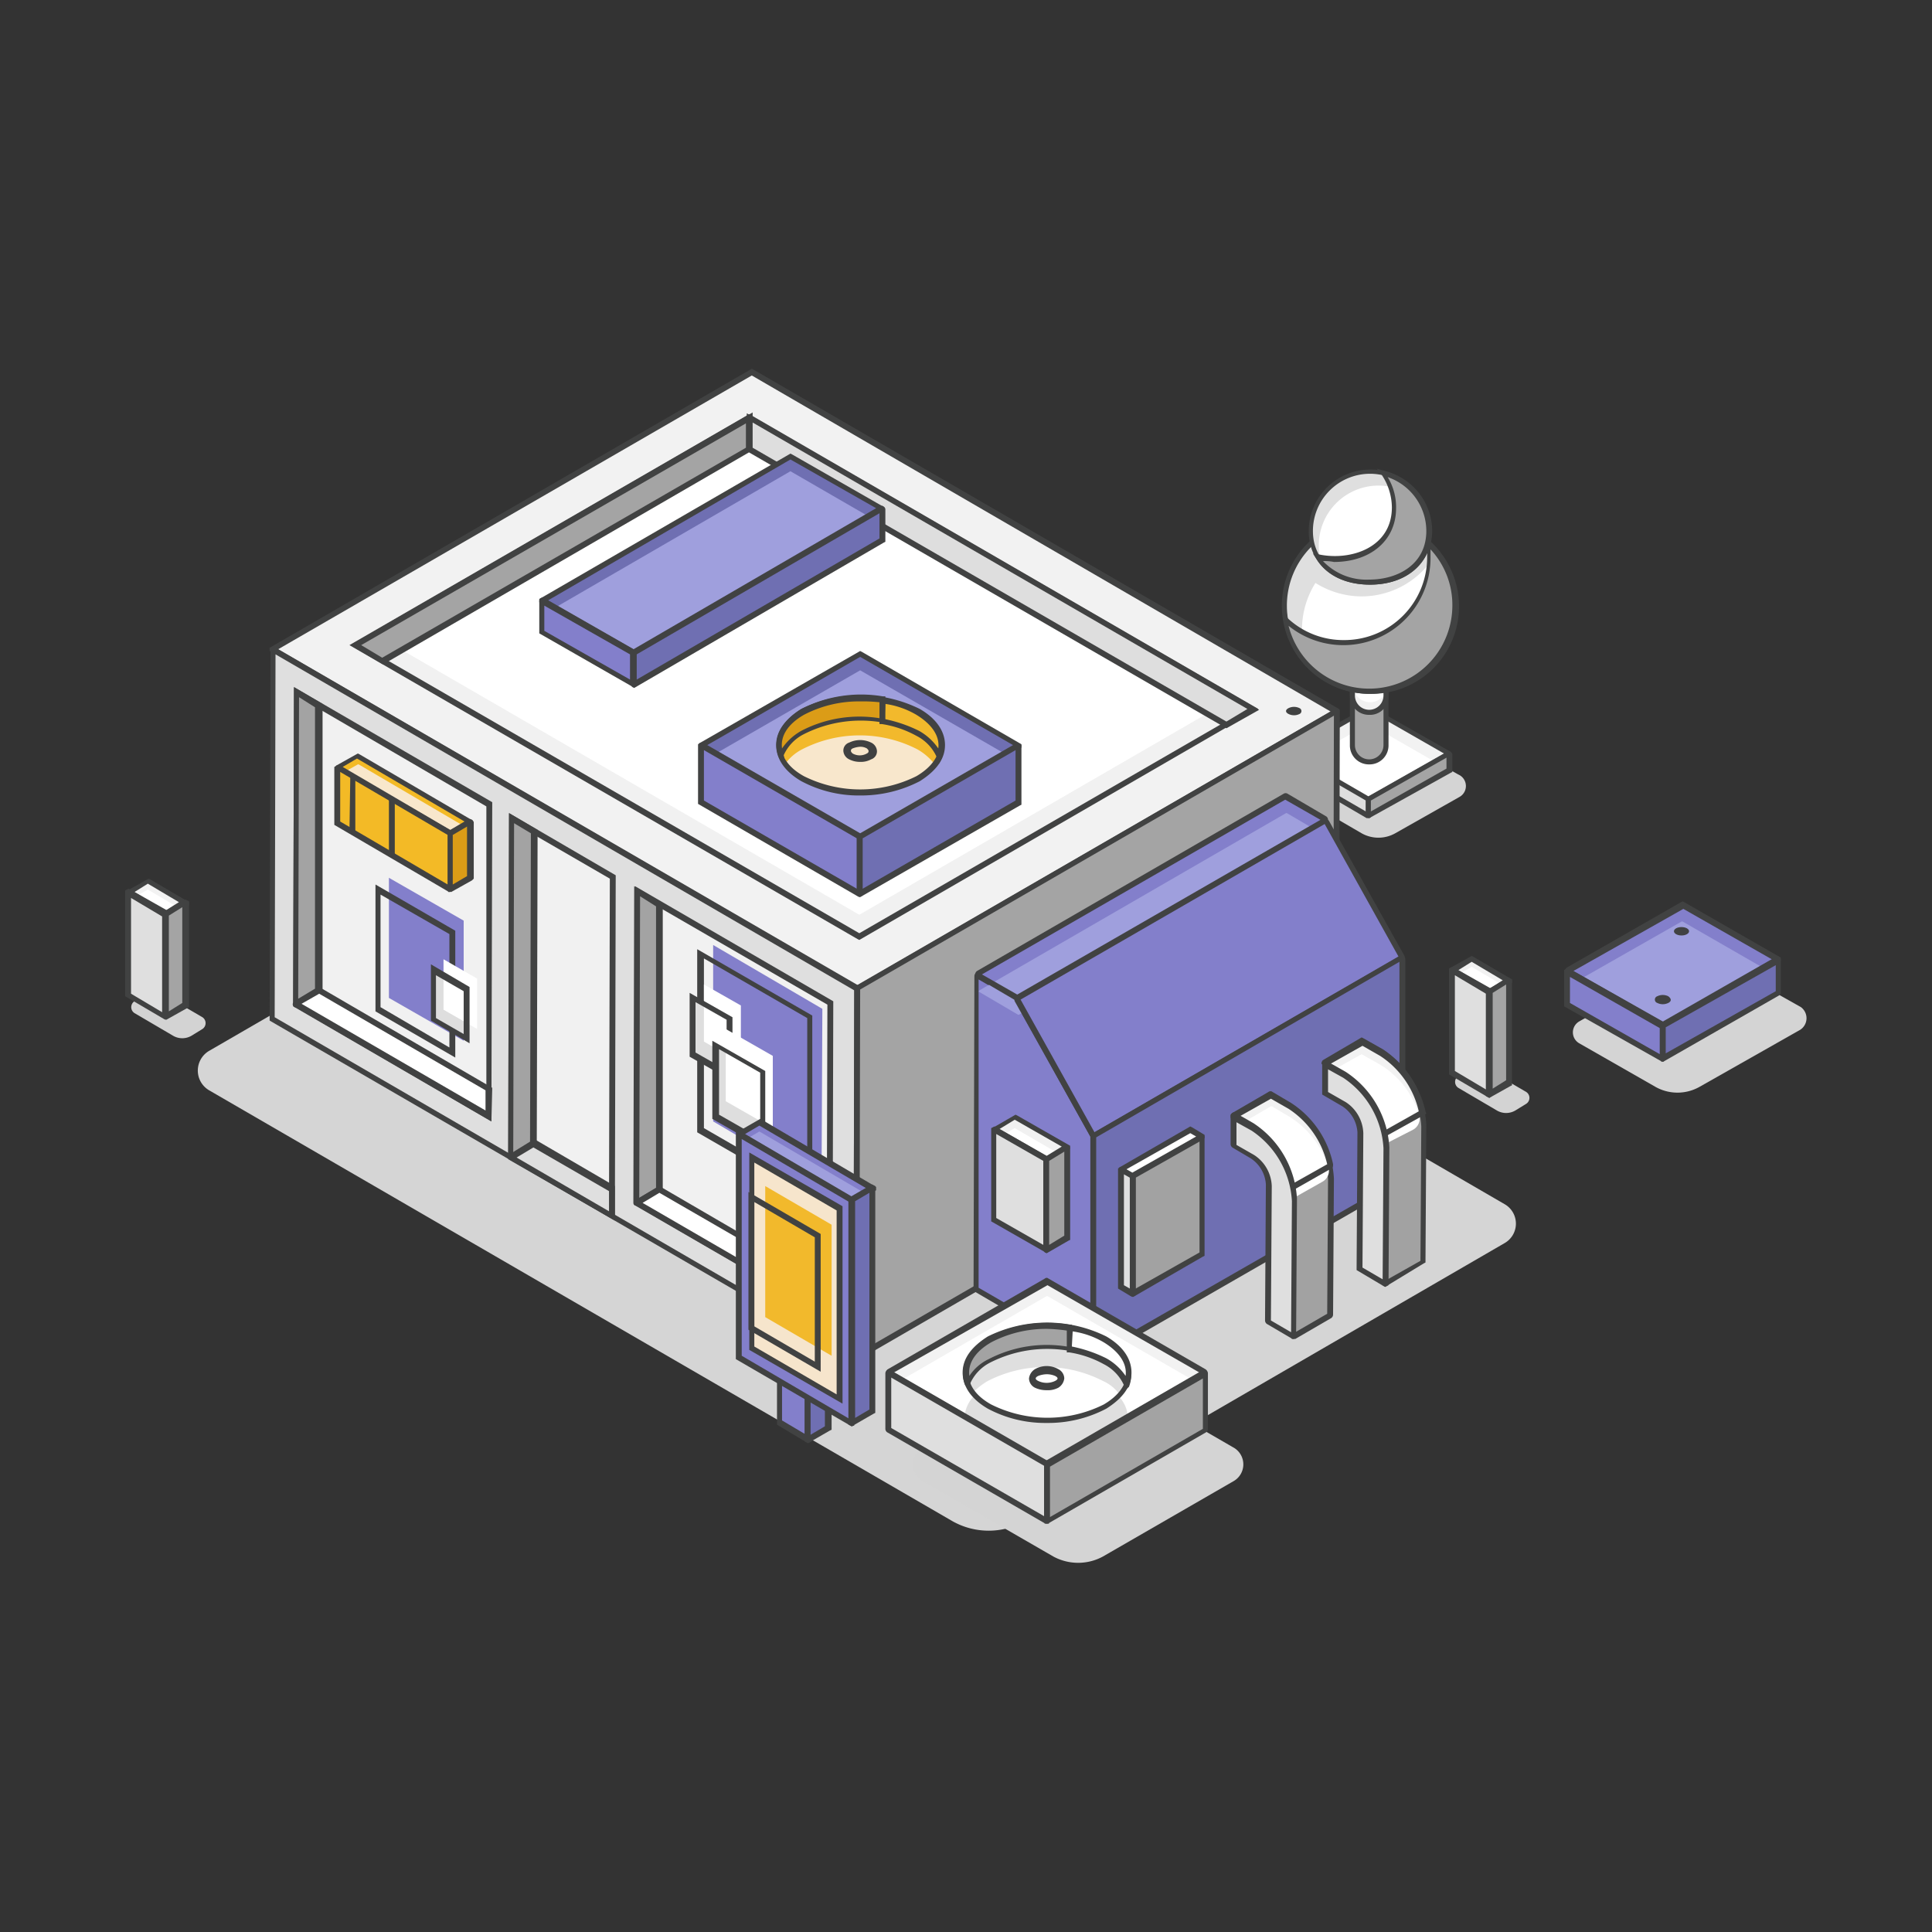 <svg id="Layer_1" data-name="Layer 1" xmlns="http://www.w3.org/2000/svg" viewBox="0 0 230 230"><rect x="0" y="0" width="230" height="230" fill="#333333" stroke="none"/><defs><style>.cls-1{fill:#d4d4d4;}.cls-2{fill:#f2f2f2;}.cls-3{fill:#fff;}.cls-4{fill:#414242;}.cls-5{fill:#dfdfdf;}.cls-6{fill:#a4a4a4;}.cls-7{fill:#f1f1f1;}.cls-8{fill:#d5d5d5;}.cls-9{fill:#dedede;}.cls-10{fill:#837fcb;}.cls-11{fill:#a3a3a3;}.cls-12{fill:#f3ba26;}.cls-13{fill:#f8e7cc;}.cls-14{fill:#404141;}.cls-15{fill:#db9c17;}.cls-16{fill:#9f9fdd;}.cls-17{fill:#6f6fb2;}.cls-18{fill:#a2a2a2;}.cls-19{fill:#d3d3d3;}.cls-20{fill:#f6e5cc;}.cls-21{fill:#f2b92c;}.cls-22{fill:#178dc0;}</style></defs><title>ecommerce-pricing-icon-1-core</title><path class="cls-1" d="M173.7,94.9l-7.6,4.3a4.07,4.07,0,0,1-4,0l-7.4-4.3a1.59,1.59,0,0,1,0-2.7l8.7-4.9a1.36,1.36,0,0,1,1.5,0l8.7,4.9A1.49,1.49,0,0,1,173.7,94.9Z"/><path class="cls-2" d="M172.5,89.7,163,95.1h-.1l-9.3-5.4v-.1l9.4-5.3h.1l9.4,5.4Z"/><path class="cls-3" d="M172.4,91.6,162.9,97h-.1l-9.3-5.4v-.1l9.4-5.3h.1l9.4,5.4Z"/><path class="cls-4" d="M162.9,95.4l-.2-.1-9.4-5.5v-.2c0-.1.1-.2.2-.3L163,84l.2.1,9.5,5.4v.2c0,.1-.1.2-.2.3Zm-8.8-5.7,8.8,5.1,9-5.1L163,84.6Z"/><path class="cls-5" d="M153.5,89.7v1.9h0l9.3,5.4h.1V95.1h0l-9.4-5.4Z"/><path class="cls-4" d="M162.9,97.4h-.2l-9.4-5.5V89.7l.3-.2.2.1,9.4,5.5v2.2l-.2.1Zm-9.1-5.9,8.8,5.1V95.3l-8.8-5.1Z"/><path class="cls-6" d="M172.5,89.8v1.9h0L163,97.1h-.1V95.2h0l9.6-5.4Z"/><path class="cls-4" d="M163,97.4l-.2-.1c-.1-.1-.2-.2-.2-.3V95l.2-.1,9.7-5.5.2.1c.1.1.2.2.2.3v2.1l-.2.1Zm.2-2.1v1.3l9-5.1V90.2Z"/><path class="cls-6" d="M163,90.7h0a2,2,0,0,1-2-2V81a.22.22,0,0,1,.2-.2h3.6a.22.22,0,0,1,.2.2v7.7A1.89,1.89,0,0,1,163,90.7Z"/><path class="cls-4" d="M163,91a2.26,2.26,0,0,1-2.3-2.3V81a.47.47,0,0,1,.5-.5h3.6a.47.47,0,0,1,.5.5v7.7A2.26,2.26,0,0,1,163,91Zm-1.7-10v7.7a1.7,1.7,0,0,0,3.4,0V81Z"/><path class="cls-7" d="M164.8,80.1h-3.6a.22.22,0,0,0-.2.2v2.4a2,2,0,0,0,4,0V80.3C165.1,80.2,165,80.1,164.8,80.1Z"/><path class="cls-3" d="M164.9,79h-3.6a.22.22,0,0,0-.2.2v2.4a2,2,0,0,0,4,0V79.2A.22.22,0,0,0,164.9,79Z"/><path class="cls-4" d="M163,85.1a2.26,2.26,0,0,1-2.3-2.3V80.4a.47.47,0,0,1,.5-.5h3.6a.47.47,0,0,1,.5.5v2.4A2.2,2.2,0,0,1,163,85.1Zm-1.7-4.7v2.4a1.7,1.7,0,0,0,3.4,0V80.4Z"/><circle class="cls-5" cx="163.05" cy="72.08" r="10.2"/><path class="cls-3" d="M172.2,67.5l-1.5-1.2a10.26,10.26,0,0,1-8.6,4.7,10.4,10.4,0,0,1-5.5-1.6,10.4,10.4,0,0,0-.5,10.2,9.82,9.82,0,0,0,7,2.8,10.27,10.27,0,0,0,9.1-14.9Z"/><path class="cls-4" d="M163.1,82.6a10.5,10.5,0,1,1,10.5-10.5A10.63,10.63,0,0,1,163.1,82.6Zm0-20.4a9.9,9.9,0,1,0,9.9,9.9A10,10,0,0,0,163.1,62.2Z"/><path class="cls-6" d="M170,64.6a9.15,9.15,0,0,1,.1,1.7,10.24,10.24,0,0,1-10.2,10.2,9.93,9.93,0,0,1-6.9-2.7,10.41,10.41,0,0,0,10.1,8.6,10.24,10.24,0,0,0,10.2-10.2A10.49,10.49,0,0,0,170,64.6Z"/><path class="cls-4" d="M163.1,82.6a10.35,10.35,0,0,1-10.3-8.8l.3-1.1.2.9a9.71,9.71,0,0,0,6.7,2.6,9.86,9.86,0,0,0,9.9-9.9,8.6,8.6,0,0,0-.1-1.6l-.1-.8.6.6a10.41,10.41,0,0,1-7.2,18.1Zm-9.7-8.1a9.9,9.9,0,0,0,19.5-2.4,9.71,9.71,0,0,0-2.6-6.7v.9a10.38,10.38,0,0,1-16.9,8.2Z"/><path class="cls-5" d="M170.1,63.2c0,3.9-3.2,6.1-7.1,6.1s-7.1-2.2-7.1-6.1a7.1,7.1,0,0,1,14.2,0Z"/><path class="cls-3" d="M170.2,63.2a6.71,6.71,0,0,0-.6-2.8A7.11,7.11,0,0,0,157,64.9a5.38,5.38,0,0,0,.4,2.2,7.53,7.53,0,0,0,5.6,2.2C167.1,69.3,170.2,67.1,170.2,63.2Z"/><path class="cls-4" d="M163.1,69.6c-4.4,0-7.3-2.6-7.3-6.4a7.35,7.35,0,0,1,14.7.1C170.4,67,167.5,69.6,163.1,69.6Zm0-13.2a6.81,6.81,0,0,0-6.8,6.8c0,4,3.4,5.8,6.8,5.8s6.8-1.8,6.8-5.8A6.81,6.81,0,0,0,163.1,56.4Z"/><path class="cls-6" d="M164.6,56.3a6.85,6.85,0,0,1,1.4,4.2c0,3.9-3.2,6.1-7.1,6.1a12.31,12.31,0,0,1-2-.2c1.2,1.9,3.5,2.9,6.2,2.9,3.9,0,7.1-2.2,7.1-6.1A7.18,7.18,0,0,0,164.6,56.3Z"/><path class="cls-4" d="M163.1,69.6c-2.9,0-5.2-1.1-6.4-3.1l-.4-.6.7.1c3.8.8,8.7-.8,8.7-5.6a7.07,7.07,0,0,0-1.3-4l-.5-.6.7.2a7.38,7.38,0,0,1,5.8,7.2C170.4,67,167.5,69.6,163.1,69.6Zm-5.6-2.8A7.14,7.14,0,0,0,163,69c3.4,0,6.8-1.8,6.8-5.8a6.79,6.79,0,0,0-4.6-6.4,6.86,6.86,0,0,1,1,3.7c0,3.8-3,6.4-7.4,6.4A5.28,5.28,0,0,0,157.5,66.8Z"/><path class="cls-8" d="M179.1,148,122,181.1a8.78,8.78,0,0,1-8.6,0L24.9,129.8a2.72,2.72,0,0,1,0-4.7L85,90.3a2.62,2.62,0,0,1,2.7,0l91.5,53.1A2.67,2.67,0,0,1,179.1,148Z"/><path class="cls-2" d="M159.1,84.7l-57.1,33h0L32.5,77.3h0l57.1-33h0l69.5,40.4Z"/><path class="cls-4" d="M102.1,118l-.2-.1L32.1,77.5v-.4l.2-.1L89.5,43.9l.2.1,69.7,40.4v.4l-.2.1Zm-69-40.7,68.9,40,56.4-32.6-68.9-40Z"/><polygon class="cls-7" points="149.2 84.4 102.3 111.5 42.4 76.8 89.3 49.7 149.2 84.4"/><polygon class="cls-3" points="44.6 75.5 102.3 108.9 146.9 83.1 89.3 49.7 44.6 75.5"/><path class="cls-4" d="M102.3,111.9l-.2-.1-60.5-35L89.2,49.3l60.6,35.1ZM43,76.8l59.3,34.3,46.2-26.7L89.3,50.1Z"/><path class="cls-5" d="M32.4,77.3l-.1,43.9h0l69.5,40.3h0l.1-43.9h0L32.4,77.3Z"/><path class="cls-4" d="M102,162l-.2-.1L32.1,121.5v-.2l.1-44.1.4-.2.2.1,69.7,40.4v.2l-.1,44.1ZM32.7,121.1l68.9,40,.1-43.2-68.9-40Z"/><path class="cls-6" d="M159.1,84.7l-.1,43.9h0l-57.1,33h0l.1-43.9h0l57.1-33Z"/><path class="cls-4" d="M102,162l-.4-.2v-.2l.1-44.1.2-.1,57.2-33.1.4.2v.2l-.1,44.1-.2.1Zm.4-44.2-.1,43.2,56.4-32.6.1-43.2Z"/><polygon class="cls-6" points="89.3 49.7 89.3 53.5 45.6 78.7 42.4 76.8 89.3 49.7"/><path class="cls-4" d="M45.6,79.1l-3.9-2.3L89.6,49.1v4.5ZM43,76.8l2.5,1.5,43.3-25V50.4Z"/><polygon class="cls-9" points="89.3 49.7 89.3 53.5 146 86.3 149.2 84.4 89.3 49.7"/><path class="cls-4" d="M146,86.7l-57.1-33V49.2l61,35.3ZM89.6,53.3,146,85.9l2.5-1.5L89.6,50.3Z"/><path class="cls-4" d="M154.7,85a1.48,1.48,0,0,1-1.3,0c-.4-.2-.4-.5,0-.7a1.48,1.48,0,0,1,1.3,0A.38.38,0,0,1,154.7,85Z"/><polygon class="cls-7" points="35.3 82.4 35.3 119.5 58.2 132.9 58.3 95.8 35.3 82.4"/><path class="cls-4" d="M58.5,133.5,34.9,119.8l.1-38L58.6,95.5ZM35.6,119.3l22.3,12.9V96L35.6,83Z"/><polygon class="cls-10" points="46.3 104.5 46.3 118.8 55.2 123.9 55.2 109.6 46.3 104.5"/><path class="cls-4" d="M54.2,125.9l-9.5-5.5V105.3l9.5,5.5Zm-8.9-6,8.2,4.8V111.2l-8.2-4.7Z"/><polygon class="cls-11" points="35.3 119.5 38 117.9 38 84 35.3 82.4 35.3 119.5"/><path class="cls-4" d="M34.9,119.6,35,81.8l3.4,2v34.3l-3,1.8A.34.34,0,0,1,34.9,119.6ZM35.6,83l-.1,35.9,2-1.2V84.2Z"/><polygon class="cls-3" points="58.2 132.9 58.2 129.7 38 117.9 35.3 119.5 58.2 132.9"/><path class="cls-4" d="M58.5,133.5,35,119.8a.28.28,0,0,1,0-.5l3-1.8,20.6,12Zm-22.6-14,21.9,12.7v-2.4L38,118.3Z"/><path class="cls-12" d="M55.9,97.9l-2.3,1.3h-.1L40.2,91.4v-.1L42.5,90h.1l13.3,7.8C56,97.8,56,97.8,55.9,97.9Z"/><path class="cls-13" d="M56,98.9l-2.3,1.3h-.1L40.3,92.4v-.1L42.6,91h.1L56,98.8Z"/><path class="cls-4" d="M53.6,99.6l-.2-.1L39.9,91.6v-.2c0-.1.1-.3.2-.3l2.5-1.4.2.1,13.5,7.9v.2c0,.1-.1.3-.2.3ZM40.8,91.3l12.8,7.5,1.7-1L42.5,90.3Z"/><path class="cls-12" d="M40.1,91.4V98l13.3,7.8a.1.1,0,0,0,.1-.1V99.1L40.1,91.4Z"/><polygon class="cls-14" points="41.7 92.5 41.6 99.1 42.3 99.1 42.3 92.5 41.7 92.5"/><polygon class="cls-14" points="46.3 95.1 46.3 101.8 47 101.7 47 95.1 46.3 95.1"/><path class="cls-4" d="M53.5,106.2c-.1,0-.1,0-.2-.1L39.8,98.2V91.3l.4-.2.2.1L53.9,99v6.9l-.2.2A.35.35,0,0,1,53.5,106.2Zm-13-8.4,12.8,7.5V99.4L40.5,91.9Z"/><path class="cls-15" d="M56,97.9v6.6l-2.3,1.3a.1.1,0,0,1-.1-.1V99.1L56,97.9Z"/><path class="cls-4" d="M53.7,106.2l-.2-.1c-.1-.1-.2-.2-.2-.3V99.1l.2-.2L56,97.5l.2.1c.1.1.2.2.2.3v6.7l-.2.2Zm.2-6.8v5.9l1.7-1V98.4Z"/><polygon class="cls-9" points="55.5 123.6 51.6 121.4 51.6 115.4 55.5 117.7 55.5 123.6"/><polygon class="cls-3" points="56.8 122.5 52.8 120.2 52.8 114.2 56.8 116.5 56.8 122.5"/><path class="cls-4" d="M55.9,124.2l-4.6-2.7v-6.7l4.6,2.7Zm-4-3,3.3,1.9V118l-3.3-1.9Z"/><polygon class="cls-7" points="75.8 106.1 75.8 143.2 98.7 156.5 98.8 119.4 75.8 106.1"/><path class="cls-4" d="M99.1,157.1,75.5,143.4l.1-37.9,23.6,13.7ZM76.1,143l22.3,12.9.1-36.3L76.2,106.7Z"/><polygon class="cls-10" points="84.9 112.5 84.9 133.5 97.8 141.1 97.9 120.1 84.9 112.5"/><path class="cls-4" d="M96.7,142.7,83,134.8V113l13.7,7.9Zm-12.9-8.4,12.3,7.1V121.2l-12.3-7.1Z"/><polygon class="cls-11" points="75.8 143.2 78.5 141.6 78.5 107.7 75.8 106.1 75.8 143.2"/><path class="cls-4" d="M75.4,143.2l.1-37.7,3.4,2v34.3L76,143.5C75.7,143.6,75.4,143.5,75.4,143.2Zm.8-36.5-.1,35.9,2-1.2V107.9Z"/><polygon class="cls-3" points="98.7 156.5 98.7 153.3 78.5 141.6 75.8 143.2 98.7 156.5"/><path class="cls-4" d="M99.1,157.1,75.6,143.5a.37.37,0,0,1,0-.6l2.9-1.7,20.6,12ZM76.5,143.2l21.9,12.7v-2.4L78.5,142Z"/><path class="cls-9" d="M82.5,125.5l4.4,2.5v-6.8l-4.4-2.5Z"/><path class="cls-3" d="M83.8,124l4.4,2.5v-6.8l-4.4-2.5Z"/><path class="cls-4" d="M87.2,128.7l-5.1-2.9v-7.6l5.1,2.9Zm-4.4-3.4,3.7,2.1v-6l-3.7-2.1Z"/><path class="cls-9" d="M85.2,132.9l5.6,3.2v-8.6l-5.6-3.2Z"/><path class="cls-3" d="M86.4,131.1l5.6,3.2v-8.6l-5.6-3.2Z"/><path class="cls-4" d="M91.1,136.8l-6.3-3.6v-9.3l6.3,3.6Zm-5.5-4.1,4.9,2.8v-7.8l-4.9-2.8Z"/><polygon class="cls-7" points="60.9 97.4 60.8 137.8 72.8 144.7 72.9 104.4 60.9 97.4"/><path class="cls-4" d="M73.2,145.3,60.5,138l.1-41.2,12.7,7.4Zm-12-7.7,11.3,6.6.1-39.6L61.2,98Z"/><path class="cls-11" d="M60.9,137.8l2.7-1.6V99l-2.7-1.6v40.4Z"/><path class="cls-4" d="M60.9,138.1l-.4-.2v-.2l.1-40.9,3.4,2-.1,37.5ZM61.2,98l-.1,39.2,2-1.2.1-36.8Z"/><polygon class="cls-5" points="72.8 144.7 72.8 141.6 63.5 136.1 60.8 137.8 72.8 144.7"/><path class="cls-4" d="M73.2,145.3l-13-7.6,3.4-2.1,9.6,5.6Zm-11.7-7.5,11,6.4v-2.4l-9-5.2Z"/><path class="cls-10" d="M116.4,116.2l4.6,2.7.1.1,9.1,16.3v26.3c0,.1-.1.2-.2.1l-13.7-8-.1-.1.1-37.2C116.2,116.2,116.3,116.1,116.4,116.2Z"/><path class="cls-4" d="M130,161.9c-.1,0-.2,0-.2-.1l-13.7-8a.52.52,0,0,1-.2-.4l.1-37.2a.52.52,0,0,1,.2-.4.45.45,0,0,1,.5,0h0l4.6,2.7c.1,0,.1.1.2.2l9.1,16.3a.35.35,0,0,0,.1.2v26.2a.52.52,0,0,1-.2.4A1.34,1.34,0,0,1,130,161.9Zm-13.5-8.6,13.3,7.7V135.3l-9-16.2-4.3-2.5Z"/><path class="cls-10" d="M116.4,115.9l36.5-21.1h.1l4.6,2.7c.1.1.1.2,0,.2l-36.5,21.1H121l-4.6-2.7C116.3,116.1,116.3,116,116.4,115.9Z"/><path class="cls-16" d="M116.6,117.9l36.5-21.1h.1l4.6,2.7c.1.1.1.2,0,.2l-36.5,21.1h-.1l-4.6-2.7C116.5,118.1,116.5,118,116.6,117.9Z"/><path class="cls-4" d="M121.1,119.2c-.1,0-.2,0-.2-.1l-4.6-2.7a.5.5,0,0,1,0-.8l36.5-21.1a.45.45,0,0,1,.5,0l4.6,2.7a.5.5,0,0,1,0,.8l-36.5,21.1A.77.77,0,0,1,121.1,119.2Zm-4.2-3.2,4.2,2.4,36.1-20.8L153,95.2Z"/><path class="cls-10" d="M121.1,119l9,16.1c0,.1.1.1.2.1l36.5-21.1c.1,0,.1-.1.1-.2l-9-16.1c0-.1-.1-.1-.2-.1l-36.5,21.1C121.1,118.8,121.1,118.9,121.1,119Z"/><path class="cls-4" d="M130.2,135.5h-.1c-.1,0-.2-.1-.3-.2l-9-16.1a.48.48,0,0,1,.2-.6l36.5-21.1c.1-.1.2-.1.4,0s.2.1.3.2l9,16.1a.48.48,0,0,1-.2.6l-36.5,21.1ZM121.5,119l8.8,15.8,36.2-20.9-8.8-15.8Z"/><path class="cls-17" d="M130.3,135.2l36.5-21.1c.1-.1.2,0,.2.1v26.2a.1.1,0,0,1-.1.1l-36.5,21c-.1.1-.2,0-.2-.1V135.3A.1.1,0,0,1,130.3,135.2Z"/><path class="cls-4" d="M130.3,161.9c-.1,0-.2,0-.2-.1a.52.52,0,0,1-.2-.4V135.3a.52.52,0,0,1,.2-.4h0l36.5-21.1a.45.45,0,0,1,.5,0,.52.52,0,0,1,.2.4v26.2a.52.52,0,0,1-.2.4l-36.5,21A.37.37,0,0,1,130.3,161.9Zm.2-26.5V161l36.1-20.7V114.5Z"/><path class="cls-7" d="M127,136.6l-2.4,1.4h0l-6.2-3.5v-.1l2.4-1.4h0l6.2,3.6Z"/><path class="cls-3" d="M127,137.9l-2.4,1.4h0l-6.2-3.5v-.1l2.4-1.4h0l6.2,3.6Z"/><path class="cls-4" d="M124.6,138.4l-.2-.1-6.3-3.6v-.2c0-.1.1-.3.2-.3l2.6-1.5.2.1,6.3,3.6v.2c0,.1-.1.3-.2.3Zm-5.6-4,5.6,3.2,1.8-1.1-5.6-3.2Z"/><path class="cls-5" d="M118.3,134.5v10.7h0l6.2,3.5h.1V138h0l-6.3-3.5Z"/><path class="cls-4" d="M124.5,149.1c-.1,0-.1,0-.2-.1l-6.3-3.6V134.3l.4-.2.2.1,6.3,3.6v11.1l-.2.1C124.6,149.1,124.6,149.1,124.5,149.1Zm-5.9-4.1,5.6,3.2v-10l-5.6-3.2Z"/><path class="cls-18" d="M127.1,136.6v10.7h0l-2.4,1.4h-.1V138h0l2.5-1.4Z"/><path class="cls-4" d="M124.6,149.2l-.2-.1c-.1-.1-.2-.2-.2-.3V137.9l.2-.1,2.6-1.5.2.1c.1.1.2.2.2.3v10.9l-.2.1Zm.3-11v10l1.8-1.1v-10Z"/><path class="cls-3" d="M143,135.3l-8.2,4.7h0l-1.3-.8v-.1l8.2-4.7h0l1.3.9Z"/><path class="cls-4" d="M134.9,140.4l-.2-.1-1.5-.9V139l.2-.1,8.3-4.8.2.1,1.5.9v.4l-.2.1Zm-.8-1.2.7.4,7.6-4.3-.7-.4Z"/><path class="cls-18" d="M134.8,140.1V154h0l8.2-4.7h0V135.4h0l-8.2,4.7Z"/><path class="cls-4" d="M134.9,154.4l-.4-.2V139.9l.2-.1L143,135l.4.2v14.3l-.2.1Zm.3-14.2v13.2l7.6-4.3V135.9Z"/><path class="cls-5" d="M134.8,154l-1.3-.8h0V139.3h0l1.3.8h0V154Z"/><path class="cls-4" d="M134.8,154.4l-.2-.1-1.5-.9V139.1l.4-.2.2.1,1.5.9v14.3Zm-1-1.4.7.4V140.2l-.7-.4Z"/><path class="cls-18" d="M153.5,131.7l-2.2-1.3h-.1l-4.3,2.5s-.1.1,0,.1l1.2,1.3h0l3.6,4.2h0l1.6,13.5.8,7a.1.1,0,0,0,.1.1l4.3-2.5v-.1l.1-16.2A11.37,11.37,0,0,0,153.5,131.7Z"/><path class="cls-4" d="M154.1,159.4h-.2c-.1-.1-.2-.2-.2-.3l-.8-7-1.6-13.4-3.5-4.2-1.2-1.3c-.1-.1-.1-.2-.1-.4s.1-.2.2-.3L151,130a.3.3,0,0,1,.4,0l2.2,1.3a11.5,11.5,0,0,1,5.2,9l-.1,16.2a.52.52,0,0,1-.2.4l-4.3,2.5ZM147.3,133l1,1.1,3.6,4.3v.1l1.6,13.5.7,6.6,3.8-2.2.1-16a10.8,10.8,0,0,0-4.8-8.4l-2.1-1.2Z"/><path class="cls-2" d="M158.3,138.8h0a10.7,10.7,0,0,0-4.8-7.1l-2.2-1.3h-.1l-4.3,2.5s-.1.1,0,.1l1.2,1.3h0l3.6,4.2h0l.4,2.8a.1.1,0,0,0,.1.1l1.1.2h.1Z"/><path class="cls-3" d="M157.4,140.7a1.51,1.51,0,0,0,.7-1.9,11,11,0,0,0-4.5-5.8l-2.2-1.3h-.1l-4.3,2.5s-.1.1,0,.1l1.2,1.3h0l3.6,4.2h0l.4,2.8a.1.1,0,0,0,.1.1l1.1.2h.1Z"/><path class="cls-4" d="M153.4,142h-.2l-1.1-.2c-.2,0-.3-.2-.3-.4l-.4-2.7-3.5-4.2-1.2-1.3c-.1-.1-.1-.2-.1-.4s.1-.2.2-.3l4.3-2.5a.3.3,0,0,1,.4,0l2.2,1.3a11.47,11.47,0,0,1,5,7.3c0,.2,0,.4-.2.5h0Zm-1-.9.8.2,4.8-2.7a10.71,10.71,0,0,0-4.6-6.6l-2.1-1.2-3.9,2.2,1,1.1,3.6,4.3v.1Z"/><path class="cls-5" d="M153.9,159.1l-2.9-1.7v-.1l.1-16.2a4.38,4.38,0,0,0-2-3.4l-2.2-1.3V133a.1.1,0,0,1,.1-.1l2.1,1.2a11,11,0,0,1,5,8.7L154,159A.1.1,0,0,1,153.9,159.1Z"/><path class="cls-4" d="M153.9,159.4c-.1,0-.1,0-.2-.1h0l-2.9-1.7a.52.52,0,0,1-.2-.4l.1-16.2a4,4,0,0,0-1.8-3.1l-2.2-1.3a.52.52,0,0,1-.2-.4v-3.3a.52.52,0,0,1,.2-.4.3.3,0,0,1,.4,0l2.1,1.2a11.5,11.5,0,0,1,5.2,9l-.1,16.1a.52.52,0,0,1-.2.4C154.1,159.4,154,159.4,153.9,159.4Zm-2.6-2.2,2.4,1.4.1-15.6a10.8,10.8,0,0,0-4.8-8.4l-1.8-1v2.7l2.1,1.2a4.6,4.6,0,0,1,2.1,3.7Z"/><path class="cls-18" d="M164.4,125.4l-2.3-1.3h0l-4.5,2.5h0l1.3,1.4h0l3.6,4.2h0l1.6,13.5.8,7.1h0l4.5-2.5h0l.1-16.2A11.39,11.39,0,0,0,164.4,125.4Z"/><path class="cls-4" d="M164.9,153.2l-.3-.2v-.2l-.8-7.1-1.6-13.4-3.5-4.2-1.4-1.5.1-.3.1-.1,4.6-2.7.2.1,2.3,1.3a11.5,11.5,0,0,1,5.2,9l-.1,16.4-.2.1Zm-6.7-26.5,1,1.1,3.7,4.4,1.6,13.5.7,6.6,3.9-2.2.1-16a10.8,10.8,0,0,0-4.8-8.4l-2.1-1.2Z"/><path class="cls-2" d="M169.2,132.5h0a11.3,11.3,0,0,0-4.8-7.1l-2.3-1.3h0l-4.5,2.5h0l1.3,1.4h0l3.6,4.2h0l.4,2.8h0l1.2.2h0Z"/><path class="cls-3" d="M168.2,134.5a1.51,1.51,0,0,0,.7-1.9,10.61,10.61,0,0,0-4.5-5.8l-2.3-1.3h0l-4.5,2.5h0l1.3,1.4h0l3.6,4.2h0l.4,2.8h0l1.2.2h0Z"/><path class="cls-4" d="M164.2,135.7h0l-1.5-.3v-.2l-.4-2.8-3.5-4.2-1.4-1.5.1-.3.1-.1,4.6-2.7.2.1,2.3,1.3a12,12,0,0,1,5,7.3l.1.3-.2.1-5.4,3Zm-.9-.9.8.2,4.8-2.7a10.71,10.71,0,0,0-4.6-6.6l-2.1-1.2-3.9,2.2,1,1.1,3.7,4.4Z"/><path class="cls-5" d="M164.9,152.8l-3-1.8h0l.1-16.2a4.38,4.38,0,0,0-2-3.4l-2.3-1.3h0v-3.5h0l2.3,1.3a11,11,0,0,1,5,8.7l-.1,16.2Z"/><path class="cls-4" d="M164.9,153.2l-.2-.1-3.2-1.9V151l.1-16.2a4,4,0,0,0-1.8-3.1l-2.4-1.4v-3.9l.3-.2.2.1,2.3,1.3a11.5,11.5,0,0,1,5.2,9l-.1,16.4Zm-2.7-2.3,2.4,1.4.1-15.6a10.8,10.8,0,0,0-4.8-8.4l-1.8-1V130l2.1,1.2a4.6,4.6,0,0,1,2.1,3.7Z"/><path class="cls-19" d="M24.1,122.5l-1.3.8a2.17,2.17,0,0,1-2.2,0L16,120.6a.84.84,0,0,1,0-1.4l2-1.2a1.1,1.1,0,0,1,.8,0l5.3,3.1A.84.84,0,0,1,24.1,122.5Z"/><path class="cls-2" d="M22,107.5l-2.3,1.3h0l-4.4-2.6h0l2.3-1.3h0l4.4,2.6C22.1,107.4,22.1,107.5,22,107.5Z"/><path class="cls-3" d="M22,108.5l-2.3,1.3h0l-4.4-2.6h0l2.3-1.3h0l4.4,2.6Z"/><path class="cls-4" d="M19.8,109.2l-.2-.1L15,106.5v-.4l.2-.1,2.5-1.4.2.1,4.6,2.7v.4l-.2.1Zm-3.8-3,3.7,2.2,1.6-1-3.7-2.2Z"/><path class="cls-5" d="M15.3,106.3v12.2h0l4.4,2.6h0V108.9h0l-4.4-2.6Z"/><path class="cls-4" d="M19.7,121.4l-.2-.1-4.6-2.7V106l.4-.2.2.1,4.6,2.6v12.6Zm-4.1-3.1,3.7,2.2V109.1l-3.7-2.2Z"/><path class="cls-6" d="M22.1,107.5v12.2h0L19.8,121h0V108.8h0l2.3-1.3Z"/><path class="cls-4" d="M19.8,121.4l-.4-.2V108.6l.2-.1,2.5-1.4.4.2v12.6l-.2.1Zm.3-12.4v11.4l1.6-1V108Z"/><path class="cls-19" d="M181.7,131.4l-1.3.8a2.17,2.17,0,0,1-2.2,0l-4.6-2.7a.84.84,0,0,1,0-1.4l2-1.2a1.1,1.1,0,0,1,.8,0l5.3,3.1A.84.84,0,0,1,181.7,131.4Z"/><path class="cls-2" d="M179.6,116.7l-2.3,1.3h0l-4.4-2.6h0l2.3-1.3h0l4.4,2.6Z"/><path class="cls-3" d="M179.6,117.7l-2.3,1.3h0l-4.4-2.6h0l2.3-1.3h0l4.4,2.6Z"/><path class="cls-4" d="M177.3,118.4l-.2-.1-4.6-2.6v-.4l.2-.1,2.5-1.4.2.1,4.6,2.7v.4l-.2.1Zm-3.7-2.9,3.7,2.2,1.6-1-3.7-2.2Z"/><path class="cls-5" d="M172.9,115.5v12.2h0l4.4,2.6h0V118.1h0l-4.4-2.6Z"/><path class="cls-4" d="M177.3,130.7l-.2-.1-4.6-2.7V115.3l.4-.2.2.1,4.6,2.6v12.6Zm-4.1-3.2,3.7,2.2V118.3l-3.7-2.2Z"/><path class="cls-6" d="M179.6,116.7v12.2h0l-2.3,1.3h0V118h0l2.3-1.3Z"/><path class="cls-4" d="M177.3,130.7l-.4-.2V117.9l.2-.1,2.5-1.4.4.2v12.6l-.2.1Zm.4-12.5v11.4l1.6-1V117.2Z"/><polygon class="cls-5" points="98.6 164.2 96.2 165.6 92.8 163.5 95.2 162.1 98.6 164.2"/><path class="cls-4" d="M96.2,166l-4.1-2.5,3.1-1.8,4.1,2.5Zm-2.7-2.5,2.7,1.7,1.8-1-2.7-1.7Z"/><path class="cls-10" d="M92.8,163.5v5.8h0l3.4,2h0v-5.8h0l-3.4-2Z"/><path class="cls-4" d="M96.2,171.8l-.2-.1-3.5-2.1v-6.2l.4-.2.2.1,3.5,2.1v6.2Zm-3.1-2.7,2.7,1.6v-5l-2.7-1.6Z"/><path class="cls-17" d="M98.6,164.2V170h0l-2.4,1.4h0v-5.8h0l2.4-1.4Z"/><path class="cls-4" d="M96.2,171.8l-.4-.2v-6.2l.2-.1,2.6-1.5.4.2v6.2l-.2.1Zm.3-6v5l1.7-1v-5Z"/><path class="cls-10" d="M103.9,141.5l-2.4,1.4h0L88,135h0l2.4-1.4h0l13.5,7.9Z"/><path class="cls-16" d="M103.9,142.6l-2.4,1.4h0L88,136.1h0l2.4-1.4h0l13.5,7.9Z"/><path class="cls-4" d="M101.5,143.2l-.2-.1-13.6-7.9v-.4l.2-.1,2.6-1.5.2.1,13.6,8v.4l-.2.1ZM88.7,135l12.8,7.5,1.7-1L90.4,134Z"/><path class="cls-10" d="M88,135v26.6h0l13.4,7.9h0V142.9h0L88,135Z"/><path class="cls-4" d="M101.4,169.8l-.2-.1-13.6-7.9v-27l.3-.2.2.1,13.6,8v27Zm-13.1-8.4,12.8,7.5V143.1l-12.8-7.5Z"/><path class="cls-20" d="M99.9,166.5l-10.4-6V137.8l10.4,6Z"/><path class="cls-4" d="M100.3,167.1l-11.1-6.4V137.2l11.1,6.4Zm-10.5-6.8,9.8,5.7V144.1l-9.8-5.7Z"/><polygon class="cls-21" points="91.1 141.2 91.1 156.8 99 161.4 99 145.8 91.1 141.2"/><path class="cls-4" d="M97.7,163.3l-8.6-5V141.9l8.6,5Zm-7.9-5.4,7.2,4.2V147.3l-7.2-4.2Z"/><path class="cls-17" d="M103.9,141.5v26.6h0l-2.4,1.4h0V142.9h0l2.4-1.4Z"/><path class="cls-4" d="M101.4,169.8l-.4-.2v-27l.2-.1,2.6-1.5.4.2v27l-.2.1Zm.4-26.8v25.8l1.7-1V142Z"/><path class="cls-17" d="M121.2,88.8,102.4,99.6h0L83.5,88.7v-.1l18.8-10.8h0l18.9,11Z"/><path class="cls-22" d="M121.2,91l-18.8,10.8h0L83.5,90.9v-.1L102.4,80h0l18.8,11Z"/><path class="cls-16" d="M85.4,89.6l17,9.8h0l17-9.8-17-9.8h0Z"/><path class="cls-4" d="M102.4,100l-.2-.1-19-11v-.4l.2-.1,19-10.9.2.1,19,11V89l-.2.1ZM84.2,88.7l18.2,10.5,18.2-10.5L102.4,78.2Z"/><path class="cls-21" d="M109.2,84.8c3.8,2.2,3.8,5.7,0,7.9a15,15,0,0,1-13.7,0c-3.8-2.2-3.8-5.7,0-7.9A15,15,0,0,1,109.2,84.8Z"/><path class="cls-13" d="M95.5,89.2a5.77,5.77,0,0,0-2,1.7,6.88,6.88,0,0,0,2,1.7,15,15,0,0,0,13.7,0,5.77,5.77,0,0,0,2-1.7,6.88,6.88,0,0,0-2-1.7A15,15,0,0,0,95.5,89.2Z"/><path class="cls-4" d="M102.4,94.7a14.5,14.5,0,0,1-7-1.7c-1.9-1.1-3-2.6-3-4.3s1.1-3.1,3-4.3a15.89,15.89,0,0,1,14.1,0h0c1.9,1.1,3,2.6,3,4.3s-1.1,3.1-3,4.3A15.19,15.19,0,0,1,102.4,94.7Zm0-11.2a13.55,13.55,0,0,0-6.7,1.6C94,86,93,87.3,93,88.7s.9,2.7,2.7,3.7a15,15,0,0,0,13.4,0c1.7-1,2.7-2.3,2.7-3.7s-.9-2.7-2.7-3.7A14.67,14.67,0,0,0,102.4,83.5Z"/><path class="cls-14" d="M102.4,90.7a2.77,2.77,0,0,1-1.3-.3,1.2,1.2,0,0,1-.7-1,1,1,0,0,1,.7-1,3,3,0,0,1,2.6,0,1.2,1.2,0,0,1,.7,1,1,1,0,0,1-.7,1A2.5,2.5,0,0,1,102.4,90.7Zm0-1.8a2.92,2.92,0,0,0-.9.2c-.2.1-.2.2-.2.3s.1.2.2.3a1.72,1.72,0,0,0,1.7,0c.2-.1.2-.2.2-.3s-.1-.2-.2-.3A1.55,1.55,0,0,0,102.4,88.9Z"/><path class="cls-10" d="M83.5,88.8v6.7h0l18.8,10.9h.1V99.7h0L83.5,88.8Z"/><path class="cls-4" d="M102.3,106.8l-.2-.1-19-11V88.6l.4-.2.2.1,19,11v7.1ZM83.8,95.3,102,105.8v-6L83.8,89.3Z"/><path class="cls-17" d="M121.3,88.8v6.7h0l-18.8,10.8h-.1V99.6h0l18.9-10.8Z"/><path class="cls-4" d="M102.4,106.8l-.4-.2V99.5l.2-.1,19-10.9.4.2v7.1l-.2.1Zm.3-7v6l18.2-10.5v-6Z"/><path class="cls-21" d="M109.2,84.8a11.58,11.58,0,0,0-4.2-1.4v2.5a13.85,13.85,0,0,1,4.2,1.4,6,6,0,0,1,2.6,2.7C112.5,88.2,111.7,86.2,109.2,84.8Z"/><path class="cls-4" d="M111.8,90.9l-.3-.8a5.22,5.22,0,0,0-2.4-2.5,12.39,12.39,0,0,0-4.1-1.4h-.3V83l.4.1a13.64,13.64,0,0,1,4.3,1.5h0c2.5,1.5,3.5,3.6,2.7,5.7Zm-6.5-5.3a16.48,16.48,0,0,1,4.1,1.4,6.74,6.74,0,0,1,2.3,2.1c.2-1.5-.8-2.9-2.6-4h0a10.13,10.13,0,0,0-3.7-1.3Z"/><path class="cls-15" d="M105,83.3a15.15,15.15,0,0,0-9.5,1.4c-2.5,1.4-3.3,3.4-2.6,5.2a6,6,0,0,1,2.6-2.7,15.15,15.15,0,0,1,9.5-1.4Z"/><path class="cls-4" d="M93.5,90.9l-.8-.8c-.8-2,.2-4.2,2.7-5.7a15.56,15.56,0,0,1,9.7-1.5h.3v3.2L105,86a15,15,0,0,0-9.3,1.4,5.18,5.18,0,0,0-2.4,2.5Zm8.9-7.4a14.11,14.11,0,0,0-6.7,1.6c-1.9,1.1-2.8,2.5-2.6,4A6.74,6.74,0,0,1,95.4,87a15,15,0,0,1,9.3-1.5V83.6A18.48,18.48,0,0,0,102.4,83.5Z"/><path class="cls-17" d="M105,60.6,75.4,77.7h0L64.6,71.5v-.1L94.1,54.3h0L105,60.6Z"/><path class="cls-16" d="M105,62.4,75.4,79.5h0L64.6,73.3v-.1L94.1,56.1h0L105,62.4Z"/><path class="cls-4" d="M75.5,78.1l-.3-.1-11-6.3v-.2c0-.1.1-.3.2-.3L94.1,54l.2.1,11,6.3v.2c0,.1-.1.3-.2.3ZM65.2,71.5l10.2,5.8,28.9-16.8L94.1,54.7Z"/><path class="cls-10" d="M64.5,71.6v3.7h0l10.8,6.2h.1V77.8h0L64.5,71.6Z"/><path class="cls-4" d="M75.4,81.8c-.1,0-.1,0-.2-.1l-11-6.3V71.3l.4-.2.2.1,11,6.3v4.1l-.2.1A.31.31,0,0,1,75.4,81.8ZM64.8,75.1,75,80.9v-3L64.8,72.1Z"/><path class="cls-17" d="M105,60.6v3.7h0L75.5,81.5h-.1V77.8h0L105,60.6Z"/><path class="cls-4" d="M75.5,81.9l-.2-.1c-.1-.1-.2-.2-.2-.3V77.6l.2-.1L105,60.2l.2.1c.1.1.2.2.2.3v3.9l-.2.1Zm.3-4v3l28.9-16.8v-3Z"/><path class="cls-1" d="M146.9,176.3l-15.6,9a6.18,6.18,0,0,1-5.9,0l-15.6-9a2.34,2.34,0,0,1,0-4l17.4-10a2.35,2.35,0,0,1,2.3,0l17.3,10A2.3,2.3,0,0,1,146.9,176.3Z"/><path class="cls-2" d="M143.4,163.6l-18.7,10.8h-.1l-18.7-10.8c-.1,0-.1-.1,0-.2l18.7-10.8h.1l18.7,10.8C143.5,163.4,143.5,163.5,143.4,163.6Z"/><path class="cls-3" d="M143.4,165.3l-18.7,10.8h-.1l-18.7-10.8c-.1,0-.1-.1,0-.2l18.7-10.8h.1l18.7,10.8C143.5,165.2,143.5,165.3,143.4,165.3Z"/><path class="cls-4" d="M124.6,174.7c-.1,0-.2,0-.2-.1l-18.7-10.8a.5.5,0,0,1,0-.8l18.7-10.8a.3.3,0,0,1,.4,0L143.5,163a.5.5,0,0,1,0,.8h0l-18.7,10.8C124.8,174.7,124.7,174.7,124.6,174.7Zm-18.2-11.3,18.2,10.5,18.2-10.5L124.7,153Z"/><path class="cls-5" d="M131.5,159.5c3.8,2.2,3.8,5.7,0,7.9a15,15,0,0,1-13.7,0c-3.8-2.2-3.8-5.7,0-7.9A15,15,0,0,1,131.5,159.5Z"/><path class="cls-5" d="M131.4,164.8c3.8,2.2,3.8,5.7,0,7.9a15,15,0,0,1-13.7,0c-3.8-2.2-3.8-5.7,0-7.9S127.6,162.6,131.4,164.8Z"/><path class="cls-3" d="M131.3,164.4a15,15,0,0,0-13.7,0,8.62,8.62,0,0,0-1.8,1.4,6.25,6.25,0,0,0,2.1,1.8,15,15,0,0,0,13.7,0,8.62,8.62,0,0,0,1.8-1.4A4.77,4.77,0,0,0,131.3,164.4Z"/><path class="cls-4" d="M124.6,169.4a14.5,14.5,0,0,1-7-1.7c-1.9-1.1-3-2.6-3-4.3s1.1-3.1,3-4.3a15.89,15.89,0,0,1,14.1,0h0c1.9,1.1,3,2.6,3,4.3s-1.1,3.1-3,4.3A14.9,14.9,0,0,1,124.6,169.4Zm.1-11.2a13.55,13.55,0,0,0-6.7,1.6c-1.7,1-2.7,2.3-2.7,3.7s.9,2.7,2.7,3.7a15,15,0,0,0,13.4,0c1.7-1,2.7-2.3,2.7-3.7s-.9-2.7-2.7-3.7h0A13.55,13.55,0,0,0,124.7,158.2Z"/><path class="cls-14" d="M124.6,165.5a3.19,3.19,0,0,1-1.4-.3,1.27,1.27,0,0,1-.7-1.1,1.51,1.51,0,0,1,.7-1.1,2.8,2.8,0,0,1,2.8,0,1.27,1.27,0,0,1,.7,1.1,1.51,1.51,0,0,1-.7,1.1A2.65,2.65,0,0,1,124.6,165.5Zm0-1.9a3,3,0,0,0-1,.2q-.3.15-.3.3t.3.3a2.33,2.33,0,0,0,2,0q.3-.15.3-.3t-.3-.3h0A2.51,2.51,0,0,0,124.6,163.6Z"/><path class="cls-5" d="M105.8,163.6v6.7l18.7,10.8c.1,0,.1,0,.1-.1v-6.7l-18.7-10.8C105.8,163.5,105.8,163.5,105.8,163.6Z"/><path class="cls-4" d="M124.5,181.4c-.1,0-.1,0-.2-.1l-18.7-10.8a.52.52,0,0,1-.2-.4v-6.6a.52.52,0,0,1,.2-.4.3.3,0,0,1,.4,0l18.7,10.8a.52.52,0,0,1,.2.4v6.6a.52.52,0,0,1-.2.4C124.7,181.4,124.6,181.4,124.5,181.4ZM106.1,170l18.2,10.5v-6L106.1,164Z"/><path class="cls-11" d="M143.5,163.6v6.7l-18.7,10.8c-.1,0-.1,0-.1-.1v-6.7l18.7-10.8A.1.1,0,0,1,143.5,163.6Z"/><path class="cls-4" d="M124.7,181.4c-.1,0-.1,0-.2-.1a.52.52,0,0,1-.2-.4v-6.6a.52.52,0,0,1,.2-.4l18.7-10.8a.3.3,0,0,1,.4,0,.52.52,0,0,1,.2.4v6.6a.52.52,0,0,1-.2.4l-18.7,10.8C124.9,181.4,124.8,181.4,124.7,181.4Zm.3-6.8v6l18.2-10.5v-6Z"/><path class="cls-3" d="M131.5,159.5a11.58,11.58,0,0,0-4.2-1.4v2.5a13.85,13.85,0,0,1,4.2,1.4,6,6,0,0,1,2.6,2.7C134.8,162.9,134,160.9,131.5,159.5Z"/><path class="cls-4" d="M133.8,165.6v-.7a5.22,5.22,0,0,0-2.4-2.5,12.39,12.39,0,0,0-4.1-1.4H127v-3.2l.4.1a13.64,13.64,0,0,1,4.3,1.5h0c2.5,1.4,3.5,3.6,2.7,5.7Zm-6.2-5.3a16.48,16.48,0,0,1,4.1,1.4,6.74,6.74,0,0,1,2.3,2.1c.2-1.5-.8-2.9-2.6-4h0a10.13,10.13,0,0,0-3.7-1.3Z"/><path class="cls-11" d="M127.3,158.1a15.15,15.15,0,0,0-9.5,1.4c-2.5,1.4-3.3,3.4-2.6,5.2a6,6,0,0,1,2.6-2.7,15.15,15.15,0,0,1,9.5-1.4Z"/><path class="cls-4" d="M115.7,165.6l-.8-.7c-.8-2,.2-4.2,2.7-5.7a15.56,15.56,0,0,1,9.7-1.5h.3v3.2l-.4-.1a15,15,0,0,0-9.3,1.4,5.18,5.18,0,0,0-2.4,2.5Zm9-7.4a14.11,14.11,0,0,0-6.7,1.6c-1.9,1.1-2.8,2.5-2.6,4a5.68,5.68,0,0,1,2.3-2,15,15,0,0,1,9.3-1.5v-1.9A19.53,19.53,0,0,0,124.7,158.2Z"/><path class="cls-1" d="M214.3,122.6l-12,6.8a5.34,5.34,0,0,1-5.2,0l-9.1-5.2a1.5,1.5,0,0,1,0-2.6l13.9-7.9a1.36,1.36,0,0,1,1.5,0l11,6.2A1.64,1.64,0,0,1,214.3,122.6Z"/><path class="cls-10" d="M211.6,114.3l-13.7,7.8h-.1l-11.3-6.4v-.1l13.7-7.8h.1l11.3,6.5Z"/><path class="cls-16" d="M211.6,116.2,197.9,124h-.1l-11.3-6.4v-.1l13.7-7.8h.1l11.3,6.5Z"/><path class="cls-4" d="M198,122.5l-.2-.1-11.5-6.5v-.3a.76.76,0,0,1,.2-.4l13.8-7.9.2.1L212,114v.3a.76.76,0,0,1-.2.4Zm-10.7-6.9,10.7,6.1,13.1-7.4-10.7-6.1Z"/><path class="cls-10" d="M186.5,115.7v3.8h0l11.3,6.4h.1v-3.8h0l-11.4-6.4Z"/><path class="cls-4" d="M197.9,126.4c-.1,0-.1,0-.2-.1l-11.5-6.5v-4.3l.4-.3.2.1,11.5,6.5v4.3l-.2.2A.31.31,0,0,1,197.9,126.4Zm-11-7,10.7,6.1v-3.1l-10.7-6.1Z"/><path class="cls-17" d="M211.7,114.4v3.8h0L198,126h-.1v-3.8h0l13.8-7.8Z"/><path class="cls-4" d="M198,126.4l-.2-.1a.52.52,0,0,1-.2-.4v-4l.2-.2,13.8-7.9.2.1a.52.52,0,0,1,.2.4v4l-.2.2Zm.3-4.1v3.1l13.1-7.4v-3.1Z"/><path class="cls-4" d="M198.6,119.4a1.48,1.48,0,0,1-1.3,0,.42.42,0,0,1,0-.8,1.48,1.48,0,0,1,1.3,0C199,118.9,199,119.2,198.6,119.4Z"/><ellipse class="cls-4" cx="200.19" cy="110.87" rx="0.5" ry="0.9" transform="translate(89.03 310.9) rotate(-89.92)"/></svg>